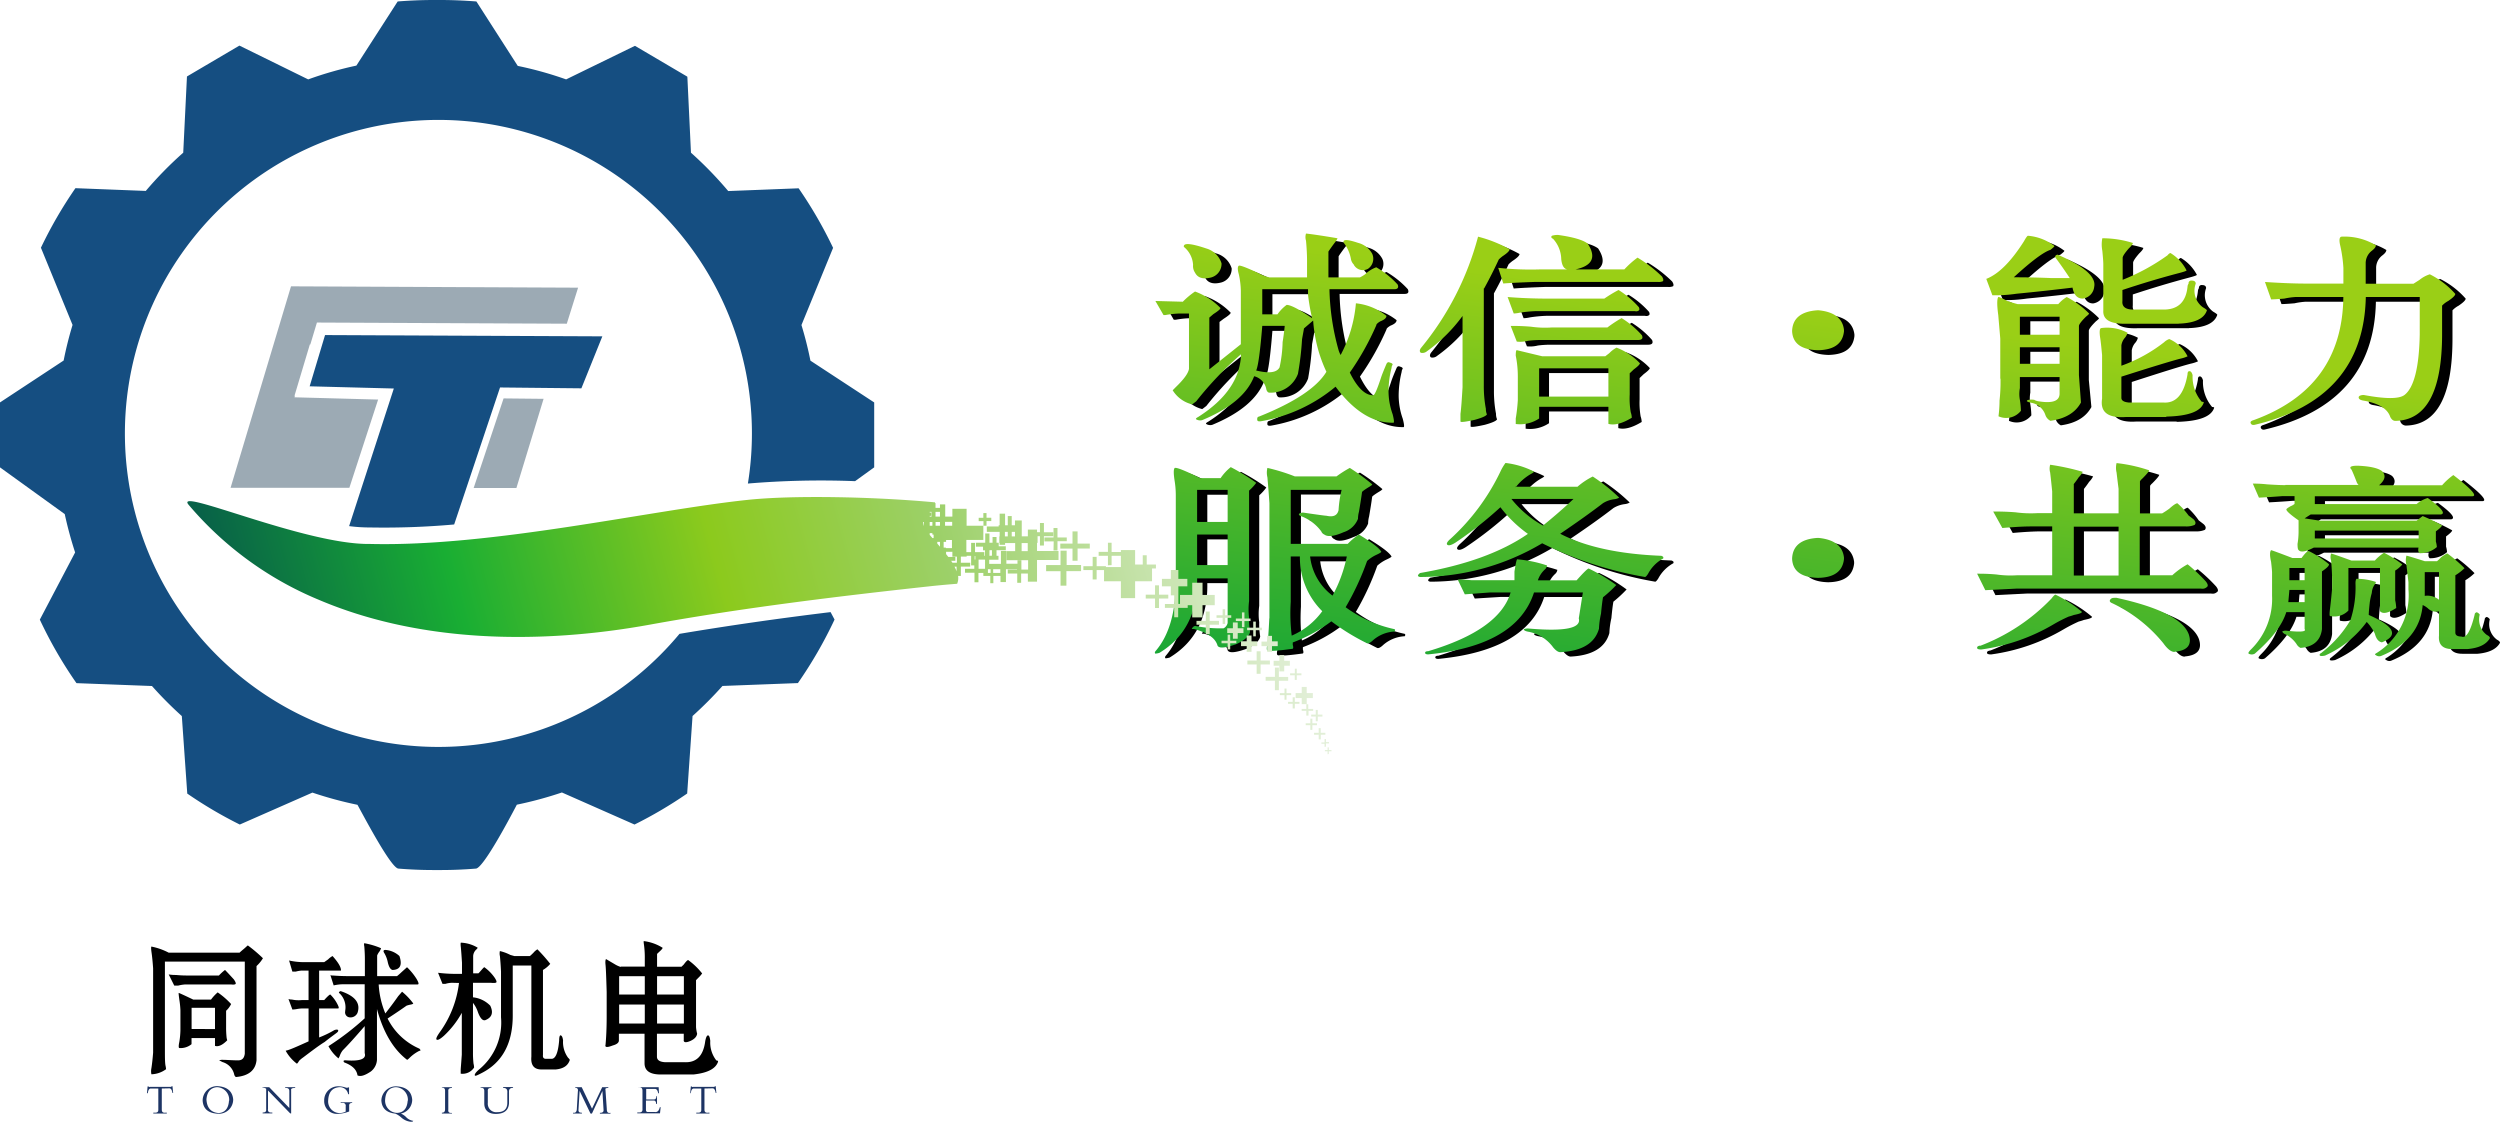 <svg xmlns="http://www.w3.org/2000/svg" xmlns:xlink="http://www.w3.org/1999/xlink" viewBox="0 0 409.32 183.71"><defs><style>.cls-1,.cls-2,.cls-3,.cls-4,.cls-5,.cls-6{fill-rule:evenodd;}.cls-2{fill:url(#GradientFill_1);}.cls-3{fill:#1d3464;}.cls-4{fill:url(#GradientFill_2);}.cls-5{fill:#154e81;}.cls-6{fill:#9caab4;}</style><linearGradient id="GradientFill_1" x1="301.56" y1="51.3" x2="282.17" y2="209.18" gradientUnits="userSpaceOnUse"><stop offset="0" stop-color="#9acf16"/><stop offset="0.52" stop-color="#009f3c"/><stop offset="0.65" stop-color="#2c738e"/><stop offset="1" stop-color="#392c72"/></linearGradient><linearGradient id="GradientFill_2" x1="43.18" y1="124.5" x2="207.79" y2="80.39" gradientUnits="userSpaceOnUse"><stop offset="0" stop-color="#086148"/><stop offset="0.22" stop-color="#19ae33"/><stop offset="0.47" stop-color="#8cca1d"/><stop offset="0.68" stop-color="#9cd068"/><stop offset="1" stop-color="#e4f0db"/></linearGradient></defs><title>资源 1</title><g id="图层_2" data-name="图层 2"><g id="图层_1-2" data-name="图层 1"><path class="cls-1" d="M209.5,46.19h6.17V43.5c0-1-.06-2.14-.17-3.34a1.89,1.89,0,0,1,0-1.15c.88.09,2.61.34,5.16.77a2.91,2.91,0,0,1-.49.77c-.45.6-.79,1.07-1,1.41v4.23h5.17a5.48,5.48,0,0,0,.83-.51A5.61,5.61,0,0,1,227,44.53a14.77,14.77,0,0,1,3.5,2.82c.22.51.05.77-.51.77H219.33a39.52,39.52,0,0,0,1.5,10,4,4,0,0,0,.33.77,21.93,21.93,0,0,0,2.5-8.47,9.56,9.56,0,0,1,5,2c0,.34-.33.64-1,.9-.44.26-.66.47-.66.64a44,44,0,0,1-4.34,7.7q1.83,3.72,3.83,3.72c.22,0,.67-1,1.34-3.07.22-.61.5-1.29.83-2.06.12-.25.28-.34.5-.25s.5.12.5.38a.94.94,0,0,0-.17.51A16.44,16.44,0,0,0,229,64.8a11.52,11.52,0,0,0,.66,3.73c.23.85.28,1.32.17,1.4q-5,.13-9.5-5.9a25.94,25.94,0,0,1-12.16,5.65c-.44.08-.67,0-.67-.26s0-.43.33-.51q8.67-3.47,11-7.32a23.35,23.35,0,0,1-2.17-8.34l-1.5,1.29-.33,1.79a46.22,46.22,0,0,1-.66,5.65,4.76,4.76,0,0,1-4.67,3.08c-.23,0-.39-.18-.5-.51a2.69,2.69,0,0,0-2-2.18q-1.67,4.35-8.5,7.18a1.22,1.22,0,0,1-1-.13c-.11-.08,0-.21.34-.39q6.82-4.35,7-10.26a57,57,0,0,0-7.33,7.7c-.33.25-.55.43-.67.51a5.18,5.18,0,0,1-3.16-2.31l.5-.51c1.33-1.29,2.05-2.26,2.17-2.95V52.1h-1.5a14.92,14.92,0,0,0-2.34.25h-.33l-1.33-2.3,4.49.12a12.79,12.79,0,0,1,2-1.67,11.11,11.11,0,0,1,4.16,2.7c0,.17-.39.51-1.16,1l-.67.51v8.47l5.16-4.11V48.38a14.64,14.64,0,0,0-.33-2.7q-.33-1.16,0-1.41c.22-.09,1.33.34,3.33,1.28a6.55,6.55,0,0,0,1.67.64Zm13.83-2a1.69,1.69,0,0,0,2.33.65,2,2,0,0,0,.67-2.45A3.68,3.68,0,0,0,224,40.55c-1.78-.6-2.56-.6-2.33,0a6,6,0,0,1,1.16,2.57,1.73,1.73,0,0,0,.5,1Zm-26,1.29c.44.85,1.33,1.11,2.66.76a2.31,2.31,0,0,0,1.67-2.3,3.66,3.66,0,0,0-2.5-2.44q-3.84-1.29-3.67-.26a4.08,4.08,0,0,1,1.5,3,1.94,1.94,0,0,0,.34,1.29Zm18.49,2.69h-7.49v4.11h2.49a6.6,6.6,0,0,1,1.5-1.54q1,0,4.17,2.18a34.06,34.06,0,0,1-.67-3.85v-.9Zm-3.83,6h-3.66c-.34,4.19-.67,6.63-1,7.31,2.12.52,3.39.35,3.84-.51a21.62,21.62,0,0,0,.49-4.23c.12-.69.23-1.54.34-2.57Zm41.79-9.24h4.5c-.56-.09-.89-.64-1-1.67A5,5,0,0,0,256,39.91c-.34-.17-.4-.35-.17-.52a3.14,3.14,0,0,1,1-.12q3.66.51,4.83,1.41c1.44,2.22.78,3.63-2,4.23h8A14.8,14.8,0,0,1,269.78,43a21.33,21.33,0,0,1,4,3.09c.22.34.27.59.16.77a1.74,1.74,0,0,1-.83.12H253c-2.44.09-4.16.17-5.16.26L247,44.65a49.54,49.54,0,0,0,6.84.26ZM244.62,48c.89-1.62,1.67-3.17,2.33-4.62,0-.08.23-.3.67-.64.78-.51,1.17-.9,1.17-1.15a21.53,21.53,0,0,0-5.16-2.06,47.89,47.89,0,0,1-9.34,18.23c-.22.33-.22.59,0,.76a1.15,1.15,0,0,0,1-.25,25.53,25.53,0,0,0,5.82-5.78V64.16c-.11,2-.22,3.51-.33,4.37v1.28c0,.17.78.08,2.33-.26,1.23-.34,1.89-.64,2-.9a2.13,2.13,0,0,1-.17-.9,19.89,19.89,0,0,1-.34-3.85V48Zm4.84,4.11-1-2.7c2.23.18,4.45.26,6.67.26h9.17a23,23,0,0,1,2.33-1.41A14.85,14.85,0,0,1,270,51.07c.11.26.11.43,0,.52s-.33.21-.66.12H253.13a21.83,21.83,0,0,0-2.67.26,5.52,5.52,0,0,1-1,.13Zm.67,14.24v-4a17.13,17.13,0,0,0-.34-3.34c0-.6.06-.9.16-.9l4.17,1h10.33l.67-.52a4.74,4.74,0,0,1,1.16-.89,10.14,10.14,0,0,1,3.84,2.56c0,.17-.34.51-1,1l-.67.64v3.46a13.39,13.39,0,0,0,.17,2.83,3,3,0,0,1,.17.9c-1.56.94-2.84,1.28-3.83,1V67.37H253.62v1.92a5.61,5.61,0,0,1-3.83.9v-.9a28.07,28.07,0,0,0,.34-3ZM265,65.7V61.08H253.62V65.7Zm-15-9-1-2.57c.66,0,1.78,0,3.33.13a16.21,16.21,0,0,0,3.33.13h9.17a21.21,21.21,0,0,1,2.33-1.54,14.63,14.63,0,0,1,3.33,2.82c.22.52,0,.77-.67.77H253.62a16.59,16.59,0,0,0-1.83.13,5.14,5.14,0,0,1-1.84.13Zm53.62-1.93v.26c-.22,2-1.6,3-4.16,3.08h-.17c-2.66-.09-4.05-1.11-4.16-3.08v-.13q.17-3.08,4.16-3.33h.17c2.56.25,3.94,1.32,4.16,3.2Zm24.3-5.65-1-2.69q3-1.16,6.17-6.16.49-.9.66-.9A8.3,8.3,0,0,1,338,41.06c0,.09-.22.3-.66.64-1.11.35-3.11,1.84-6,4.49,1,0,3.05.05,6.17.13h3C339.75,45.12,339,44,338.2,43c-.11-.25,0-.42.34-.5q6.49,2.81,6,5.26a2.16,2.16,0,0,1-1.83,1.92c-.88,0-1.45-.6-1.67-1.8-2.88.35-5.94.69-9.16,1a23.21,23.21,0,0,1-4,.25Zm30.5,4.62h-8.51c-2.66.09-3.94-.64-3.83-2.17V44c0-.34-.06-1.06-.16-2.18a5.31,5.31,0,0,1,0-2,16.72,16.72,0,0,1,5,.77c0,.17-.22.47-.67.9-.67.77-1,1.28-1,1.53v3.6a34.23,34.23,0,0,0,7.33-4c.22-.26.39-.38.5-.38A7,7,0,0,1,359.69,45c0,.08-.49.25-1.49.51q-4.33,1.16-9,2.7v1.8c-.11,1,.61,1.49,2.16,1.4h4.34q3.82.13,4.17-3.84a.81.81,0,0,1,.16-.39.44.44,0,0,1,.5-.51c.44,0,.67.17.67.51a3.33,3.33,0,0,0,1.16,3.85c.45.26.67.43.67.52-.45,1.36-2,2.09-4.66,2.17Zm-29.17,9a28.16,28.16,0,0,1-.16,3.59,20.17,20.17,0,0,1-.17,2.57,3.07,3.07,0,0,0,3.67-.9,13.77,13.77,0,0,0-.17-1.8,5.47,5.47,0,0,1,0-1.92v-1.8h6.49v2.7c0,1.2-1.1,1.62-3.32,1.28a2.05,2.05,0,0,1-.83-.26c-.67-.08-1.06,0-1.18.13s.29.3.84.38a3,3,0,0,1,2.16,1.93,1.69,1.69,0,0,0,.84,1q3.66-.51,5-3L342,62.23V54.15c0-.25.38-.77,1.16-1.54.34-.26.5-.43.5-.51A14.55,14.55,0,0,0,340,49.4a5.76,5.76,0,0,0-1.34,1.16H332a15.7,15.7,0,0,1-1.67-.51c-1-.52-1.5-.73-1.5-.65-.22.35-.22,1.33,0,3l.33,3.86v6.54Zm3.17-10.14h6.49v3h-6.49v-3Zm24,16.42H349.7c-2.89.18-4.17-.81-3.83-3V58.9c-.12-1.29-.22-2.27-.34-2.95-.11-.86,0-1.33.17-1.41a7.05,7.05,0,0,1,4.33.76,2.06,2.06,0,0,1-.5.91,2.5,2.5,0,0,0-.5,1.15V60.7a25,25,0,0,0,7-3.85,2.25,2.25,0,0,1,.84-.52,6.12,6.12,0,0,1,3,2.83,5.55,5.55,0,0,1-1.17.38q-2,.51-9.67,3V66c0,.43.39.68,1.17.76h5.66c2.11.18,3.44-1.36,4-4.61,0-.35.1-.52.32-.52s.39.22.51.64a6.29,6.29,0,0,0,1.5,4.37q.33,0,.33.12c-.45,1.46-2.5,2.23-6.17,2.31Zm-24-8.72v-2.7h6.49v2.7Zm41.12-10.52-1-2.83q4,.26,6.67.26h6.16V44.65a21.57,21.57,0,0,0-.49-3.59c-.23-.94-.17-1.45.16-1.54a9.91,9.91,0,0,1,5.67,1.41c0,.26-.22.56-.67.9a2.58,2.58,0,0,0-1,1.93v3.46h7.83l1-.64a5.07,5.07,0,0,1,1.67-.9,13.88,13.88,0,0,1,4.16,3.21c0,.25-.39.64-1.16,1.16a3.87,3.87,0,0,0-1,.76v4.62q0,14.13-7.66,14.25A1,1,0,0,1,393,69c-.45-1.36-1.94-2.26-4.5-2.69-.44-.09-.67-.26-.67-.51s.39-.39.84-.39q5.32,1,6.66,0,2.34-1.8,2.5-9.88V49.4H389q-.33,16.7-18.16,20.92c-.34.08-.56,0-.67-.26s.16-.42.5-.51q14.5-5.26,14.66-20.15h-7.83a11.88,11.88,0,0,0-1.83.26c-1.11.09-1.83.13-2.17.13ZM194.17,95.22V82c0-.43,0-1.2-.17-2.31q-.33-2.06,0-2.31c.34-.09,1.72.47,4.17,1.67h3.33a8.34,8.34,0,0,1,1.67-1.8,32.2,32.2,0,0,1,4.16,2.57,7.48,7.48,0,0,1-1.16,1.28V99.19a10,10,0,0,0,0,2.69,11.68,11.68,0,0,0,.16,2.32c-.1.68-.83,1.36-2.16,2-1.89.68-2.94.77-3.17.26q-.5-1.8-3.83-2.7c-.34,0-.44,0-.34-.12s.17-.31.51-.39a20.78,20.78,0,0,0,4.66.39,1.32,1.32,0,0,0,.67-.91V95.47h-5q.17,8.34-6.17,12.19a3.08,3.08,0,0,1-.66.13q-.17-.14,0-.39,3.49-4,3.33-12.18ZM209.5,102V83.15c-.11-1.62-.23-3-.33-4.23a3,3,0,0,1,0-1.54,31.61,31.61,0,0,1,4.5,1.41h6.82a18.62,18.62,0,0,1,2.17-1.41,33.12,33.12,0,0,1,3.67,2.69c0,.09-.22.26-.67.52-.67.42-1,.68-1,.76-.11.86-.28,1.93-.5,3.21a4.73,4.73,0,0,0-.16,1.16,3.71,3.71,0,0,1-2.33,2.18c-1.56.69-2.62.81-3.17.38a.87.87,0,0,1-.5-.51,7.31,7.31,0,0,0-3.5-2.56c-.33-.26-.17-.43.5-.52,2.33.34,3.61.52,3.83.52,1.11.25,1.78,0,2-.91a18.3,18.3,0,0,1,.5-3.33H213v8.85h9.33a11.25,11.25,0,0,1,1.83-1.54c2.11,1.29,3.34,2.23,3.67,2.83,0,.08-.28.26-.83.51a6,6,0,0,0-1.5,1,44,44,0,0,1-3.51,7.57,20.92,20.92,0,0,0,8,3.59q.18.14,0,.39a5.79,5.79,0,0,0-3.5,1.41q-.66.63-1,.51a35.77,35.77,0,0,1-5.84-3.59,25.09,25.09,0,0,1-6.33,3.46v.39c.11.34.11.55,0,.64-2.44.34-3.83.43-4.16.26q-.18-.14,0-.9c.1-.6.22-2,.33-4.36Zm-6.83-21h-5v5.26h5V81Zm0,12.32v-5h-5v5Zm11.83-1.41H213v7.44a30.16,30.16,0,0,0,.16,5.52,12,12,0,0,0,5-4,12.36,12.36,0,0,1-3.66-9Zm7.66,0h-6a9.26,9.26,0,0,0,3.67,6.41,22.67,22.67,0,0,0,2.33-6.41Zm27.63-11.42H260a11.68,11.68,0,0,1,2.5-1.67,28.69,28.69,0,0,1,4.33,3.46,2.05,2.05,0,0,1-.83.26,4.68,4.68,0,0,0-1.83.64q-2.83,2.19-7,5,6.17,3.2,16.49,3.59c.23.08.34.17.34.26s.06.17-.16.26a6.15,6.15,0,0,0-2.34,2.43c-.22.34-.39.52-.5.52a60.5,60.5,0,0,1-16.83-5.52,39.2,39.2,0,0,1-20,5.52c-.45-.09-.45-.31,0-.65q11.16-1.92,17.66-6.41a20.94,20.94,0,0,1-4.5-4.36A61.17,61.17,0,0,1,240,89.57c-.67.43-1.11.55-1.34.38s-.05-.51.51-1a35.77,35.77,0,0,0,8.16-11,7.41,7.41,0,0,1,.83-1.41,13.71,13.71,0,0,1,4.67,1.41c0,.09-.17.22-.5.39a8.57,8.57,0,0,0-2.5,2.18Zm9.5,2.05H249.12a17.35,17.35,0,0,0,5.17,4.36q2.84-2.31,5-4.36ZM244.46,95.73h-1.83c-1.11-.09-1.9-.13-2.34-.13L241.46,98l4.16-.26H249q-1.83,6.15-13.5,9.62c-.34,0-.5.09-.5.26s.16.26.5.26q14.5-1.41,17.33-10.14h8c-.23,1.45-.45,2.87-.67,4.24.44,1.62-2.27,2.18-8.17,1.67a1.61,1.61,0,0,0-.83.12c0,.17.23.3.67.39a6.47,6.47,0,0,1,4.17,2.56c.44.52.83.78,1.16.78q5.34-.27,6.34-3.85a13.31,13.31,0,0,1,.33-2.45c.11-1.19.22-2.09.33-2.69a20.76,20.76,0,0,0,2.16-2,27.21,27.21,0,0,0-4.5-2.7c-.1-.08-.77.56-2,1.93h-6.34a4.17,4.17,0,0,1,1.17-1.8,1.05,1.05,0,0,0,.33-.64,20.76,20.76,0,0,0-4.82-1c-.12-.18-.28.5-.51,2v1.41ZM303.57,92v.26c-.22,2-1.6,3-4.16,3.07h-.17q-4-.14-4.16-3.07v-.14q.17-3.07,4.16-3.33h.17c2.56.26,3.94,1.32,4.16,3.21ZM341.2,80.07v4.75h7.33v-4c-.11-.86-.22-1.75-.33-2.7a3.2,3.2,0,0,1,0-1.53,25.08,25.08,0,0,1,5.33,1.15c0,.17-.39.64-1.16,1.41a1.49,1.49,0,0,0-.34.39v5.26h3.67a14,14,0,0,0,1.17-.77c.66-.6,1.1-.9,1.33-.9A12.35,12.35,0,0,1,360,85.21c.33.25.61.46.83.64.34.34.39.64.17.9a3.44,3.44,0,0,1-1.5.25H352v8h5.33a12.87,12.87,0,0,1,2.51-1.8,26.72,26.72,0,0,1,3,2.82c.33.43.39.73.17.9s-.45.35-1,.26H331.87l-5.16.26-1.34-2.7c.67,0,1.72,0,3.16.13a16.3,16.3,0,0,0,3.34.13h5.83V87h-3.33c-1.33,0-2.94.09-4.83.26l-1.5-2.7c.77,0,2,0,3.67.13a18.6,18.6,0,0,0,3.66.13h2.33V81.23q-.17-1.67-.33-3.09a2.31,2.31,0,0,1,0-1.28A39.26,39.26,0,0,1,342.7,78a3.47,3.47,0,0,1-.66.9c-.22.34-.51.73-.84,1.15Zm0,6.93v8h7.33V87Zm-15.33,19.51a31.77,31.77,0,0,0,11.67-7.7c.33-.43.55-.64.66-.64a20.22,20.22,0,0,1,4.33,2.82c0,.17-.44.34-1.33.51a7.2,7.2,0,0,1-.84.26,25.3,25.3,0,0,0-2.49,1.28A31.83,31.83,0,0,1,326,107.15c-.45,0-.67-.09-.67-.26s.06-.3.5-.38Zm31.83,1c-.56,0-1.17-.48-1.84-1.42a24,24,0,0,0-8.33-6.54c-.44-.17-.55-.39-.33-.65s.44-.25,1-.25q10.49,2.31,11.83,6c.55,1.71-.22,2.65-2.33,2.83ZM375.83,80.2h12a1.23,1.23,0,0,1-.33-.51c-.33-.86-.61-1.55-.84-2-.44-.43-.1-.64,1-.64,2,.08,3.33.38,4,.89.67.69.51,1.45-.5,2.31h10.33a10.82,10.82,0,0,1,1.84-1.67c2.88,2.23,3.94,3.38,3.16,3.47H380.66v1.28h16.66a5.15,5.15,0,0,1,1.83-1q3.35,2.44,2.17,2.7H380l-1,.64,2.5.38h15.83l1-.76a33.57,33.57,0,0,1,3.16,1.54q0,.25-1,1v1.67a4.22,4.22,0,0,1,.16.9,4.14,4.14,0,0,1-2.83,1c-.22-.18-.27-.47-.17-.91H380.49c-1.33.69-2.17.82-2.5.39-.11-.08-.17-.42-.17-1A11,11,0,0,0,378,87.9V86c-1.33-.94-2-1.53-2-1.79,0-.09.23-.26.67-.52a2.54,2.54,0,0,0,.67-.38V82h-2c-1,.08-2.28.17-3.83.25l-1-2.3c.45,0,1.23,0,2.34.12,1.33.09,2.33.13,3,.13Zm4.83,7.44v1.29h17V87.64Zm-7,10.65a11.61,11.61,0,0,1-3.5,8.86c-.33.34-.44.55-.33.64a1,1,0,0,0,1,0c2.77-2.4,4.5-4.66,5.16-6.8h3v2.82c.33.43-.67.52-3,.26a1.12,1.12,0,0,0-.66.13c0,.08.11.21.33.38a4.83,4.83,0,0,1,2,1.67,1.51,1.51,0,0,0,.66.64c2.11-.17,3.28-1.19,3.51-3.08V94.32c.77-.52,1.16-.9,1.16-1.16A16.69,16.69,0,0,0,379.66,91c-.22,0-.61.39-1.17,1.15H377c-2.22-.85-3.39-1.28-3.5-1.28q-.33.39,0,1.92a17.13,17.13,0,0,1,.17,1.8v3.72Zm9.83-1.15q-.17,1.8-.33,3.21c-.11.85-.11,1.28,0,1.28a3.18,3.18,0,0,0,3-.9V93.8h5.16v7.06c.45.52,1.33.34,2.67-.51a8.15,8.15,0,0,0-.17-1.28V94.19a5.22,5.22,0,0,0,1.17-1,16.87,16.87,0,0,0-3-1.92,7.18,7.18,0,0,0-1.5,1.28h-3.84c-2.11-.77-3.22-1.15-3.32-1.15a1.74,1.74,0,0,0,0,1.15c.1,1.2.16,2.27.16,3.21v1.41Zm15.16-4.49c-1.89-.6-2.88-.9-3-.9a3.24,3.24,0,0,0,0,1.54c.12.94.22,1.88.34,2.82v1.16a11.12,11.12,0,0,1-5.17,10.39c-.33.17-.38.3-.16.38a.9.9,0,0,0,.83.14c4.22-1.72,6.5-4.49,6.83-8.35a3.68,3.68,0,0,1,.83.52,1.9,1.9,0,0,0,1.84.51v4c-.12,1.45.61,2.18,2.16,2.18h2.5c1.89-.17,3.11-.77,3.67-1.8,0-.17-.17-.34-.5-.51a3.15,3.15,0,0,1-1.17-3.33.94.94,0,0,0-.5-.39q-.33.12-.33.39c-.66,2.73-1.39,3.93-2.17,3.59-.66,0-1-.22-1-.64V95a8.29,8.29,0,0,0,1.5-1.16,23.77,23.77,0,0,0-2.83-2.43,6.21,6.21,0,0,0-1,.64,7.47,7.47,0,0,1-.67.64Zm-22.16,3.08V93.8H379v1.93Zm24.5,3.2a3,3,0,0,0-2.34-.64V94.44H401v4.49Zm-19.16,8.61a18.72,18.72,0,0,0,4.66-5.27,17.31,17.31,0,0,0,.83-6c0-.43.06-.68.17-.77a9.7,9.7,0,0,1,3.17.51.85.85,0,0,1-.17.39,2.66,2.66,0,0,0-.5,1.41,11,11,0,0,0-.34,1.54c-.1,1-.16,1.71-.16,2.06q6.33,2.81,2.16,4.49c-.55-.09-.94-.56-1.16-1.42a7.56,7.56,0,0,0-1.33-1.92,17.1,17.1,0,0,1-6.84,5.51c-.44.09-.72.09-.83,0s0-.34.34-.5Zm-5.51-8.22.17-2H379v2Z"/><path class="cls-2" d="M207.84,45.42H214V42.73c0-1-.06-2.14-.17-3.33a1.92,1.92,0,0,1,0-1.16c.89.09,2.61.34,5.16.77a2.91,2.91,0,0,1-.49.77c-.45.6-.78,1.07-1,1.41v4.23h5.16a6.19,6.19,0,0,0,.84-.51,5.51,5.51,0,0,1,1.83-1.15,14.77,14.77,0,0,1,3.5,2.82c.22.51,0,.77-.51.77H217.67a39.52,39.52,0,0,0,1.5,10,4,4,0,0,0,.33.77A21.92,21.92,0,0,0,222,49.66a9.54,9.54,0,0,1,5,2.05c0,.34-.33.64-1,.9-.44.26-.66.47-.66.64A44,44,0,0,1,221,61q1.84,3.72,3.83,3.72c.23,0,.67-1,1.34-3.07.22-.61.5-1.29.83-2.06.12-.25.28-.34.5-.25s.51.12.51.38a.87.87,0,0,0-.17.51,16,16,0,0,0-.5,3.85,11.28,11.28,0,0,0,.67,3.73c.22.85.27,1.32.16,1.4q-5,.14-9.5-5.9a25.94,25.94,0,0,1-12.16,5.65c-.44.08-.67,0-.67-.26s0-.43.33-.51q8.67-3.47,11-7.32A23.35,23.35,0,0,1,215,52.48l-1.5,1.29c-.1.59-.22,1.2-.32,1.79a47.68,47.68,0,0,1-.67,5.65,4.75,4.75,0,0,1-4.67,3.08c-.22,0-.39-.18-.5-.51a2.69,2.69,0,0,0-2-2.18q-1.67,4.35-8.49,7.18a1.23,1.23,0,0,1-1-.13c-.11-.08,0-.21.34-.39,4.55-2.9,6.89-6.32,7-10.26a57,57,0,0,0-7.33,7.7c-.33.25-.55.43-.67.51A5.2,5.2,0,0,1,192,63.9l.5-.51c1.33-1.28,2.05-2.26,2.17-3V51.33h-1.5a14.92,14.92,0,0,0-2.34.25h-.33l-1.33-2.3,4.49.12a12.79,12.79,0,0,1,2-1.67,11.25,11.25,0,0,1,4.17,2.7c0,.17-.4.51-1.17,1L198,52v8.47l5.16-4.11V47.61a13.82,13.82,0,0,0-.33-2.7q-.33-1.15,0-1.41c.23-.09,1.34.34,3.33,1.28a6.55,6.55,0,0,0,1.67.64Zm13.83-2.05A1.7,1.7,0,0,0,224,44a2,2,0,0,0,.67-2.45,3.68,3.68,0,0,0-2.33-1.79c-1.78-.6-2.56-.6-2.33,0a6,6,0,0,1,1.16,2.57,1.73,1.73,0,0,0,.5,1Zm-26,1.29c.44.85,1.33,1.11,2.66.76a2.31,2.31,0,0,0,1.67-2.3,3.66,3.66,0,0,0-2.5-2.44q-3.84-1.29-3.67-.26a4.1,4.1,0,0,1,1.51,2.95,1.94,1.94,0,0,0,.33,1.29Zm18.49,2.69h-7.49v4.11h2.49a6.6,6.6,0,0,1,1.5-1.54q1,0,4.17,2.18a34.06,34.06,0,0,1-.67-3.85v-.9Zm-3.83,6h-3.66q-.51,6.28-1,7.31c2.11.52,3.38.35,3.83-.51A21.62,21.62,0,0,0,210,56c.12-.69.23-1.54.34-2.57Zm41.79-9.24h4.5c-.56-.09-.89-.64-1-1.67a5.09,5.09,0,0,0-1.33-3.33c-.34-.17-.39-.35-.17-.52a3.14,3.14,0,0,1,1-.12q3.66.51,4.83,1.41c1.45,2.22.78,3.64-2,4.23h8a14.8,14.8,0,0,1,2.16-1.93,21.33,21.33,0,0,1,4,3.09c.22.34.27.59.16.77a1.71,1.71,0,0,1-.83.12H251.3c-2.45.09-4.17.17-5.17.26l-.83-2.57a49.4,49.4,0,0,0,6.83.26ZM243,47.22c.89-1.62,1.67-3.17,2.34-4.62,0-.08.22-.3.66-.64.78-.51,1.17-.9,1.17-1.15A21.53,21.53,0,0,0,242,38.75,47.89,47.89,0,0,1,232.63,57c-.22.33-.22.59,0,.76a1.15,1.15,0,0,0,1-.25,25.79,25.79,0,0,0,5.83-5.78V63.39c-.12,2-.22,3.51-.34,4.37V69c0,.17.78.08,2.33-.26,1.23-.34,1.89-.64,2-.9a2.13,2.13,0,0,1-.17-.9,19.89,19.89,0,0,1-.34-3.85V47.22Zm4.84,4.11-1-2.7c2.22.18,4.44.26,6.66.26h9.17A23,23,0,0,1,265,47.48a14.85,14.85,0,0,1,3.33,2.82c.11.26.11.43,0,.52s-.33.21-.66.12H251.47a21.83,21.83,0,0,0-2.67.26,5.52,5.52,0,0,1-1,.13Zm.67,14.24v-4a17.13,17.13,0,0,0-.34-3.34c0-.6.06-.9.17-.9l4.16,1h10.33l.67-.52a4.73,4.73,0,0,1,1.17-.89,10.17,10.17,0,0,1,3.83,2.56c0,.17-.34.51-1,1l-.67.64v3.46A13.39,13.39,0,0,0,267,67.5a3,3,0,0,1,.17.9c-1.56.94-2.84,1.28-3.83,1V66.6H252v1.92a5.6,5.6,0,0,1-3.83.9v-.9a28.07,28.07,0,0,0,.34-3Zm14.83-.64V60.31H252v4.62Zm-15-9-1-2.57c.66,0,1.78,0,3.33.13a16.21,16.21,0,0,0,3.33.13h9.17a21.21,21.21,0,0,1,2.33-1.54,14.63,14.63,0,0,1,3.33,2.82c.22.52,0,.77-.67.77H252a16.59,16.59,0,0,0-1.83.13,5.1,5.1,0,0,1-1.83.13ZM301.91,54v.26c-.22,2-1.6,3-4.16,3.08h-.16c-2.67-.09-4.06-1.11-4.17-3.08v-.13q.16-3.07,4.17-3.33h.16c2.56.25,3.94,1.32,4.16,3.2Zm24.3-5.65-1-2.69q3-1.16,6.17-6.16.5-.9.66-.9a8.3,8.3,0,0,1,4.33,1.67c0,.09-.22.3-.66.64-1.11.35-3.11,1.84-6,4.49,1,0,3.05,0,6.17.13h3c-.79-1.19-1.56-2.31-2.34-3.34-.11-.25,0-.42.34-.5q6.5,2.81,6,5.26A2.16,2.16,0,0,1,341,48.89c-.88,0-1.45-.6-1.67-1.8-2.88.35-5.94.69-9.16,1a23.21,23.21,0,0,1-4,.25ZM356.71,53H348.2c-2.66.09-3.93-.64-3.83-2.17V43.24c0-.34-.05-1.06-.16-2.18a5.31,5.31,0,0,1,0-2.05,16.72,16.72,0,0,1,5,.77c0,.17-.22.47-.67.9-.67.77-1,1.28-1,1.53v3.6a34.23,34.23,0,0,0,7.33-4c.22-.26.39-.38.5-.38A7.11,7.11,0,0,1,358,44.27q0,.13-1.5.51-4.34,1.15-9,2.7v1.8c-.11,1,.61,1.49,2.16,1.4H354q3.82.14,4.17-3.84a.81.81,0,0,1,.16-.39.44.44,0,0,1,.5-.51c.45,0,.67.17.67.51a3.35,3.35,0,0,0,1.16,3.85c.45.26.67.43.67.52-.45,1.36-2,2.09-4.66,2.17Zm-29.17,9a28.16,28.16,0,0,1-.16,3.59,20.17,20.17,0,0,1-.17,2.57,3.07,3.07,0,0,0,3.67-.9,13.77,13.77,0,0,0-.17-1.8,5.48,5.48,0,0,1,0-1.92v-1.8h6.5v2.7c0,1.2-1.11,1.62-3.33,1.28a2.05,2.05,0,0,1-.83-.26c-.67-.08-1.06,0-1.18.13s.29.3.84.38a3,3,0,0,1,2.16,1.93,1.69,1.69,0,0,0,.84,1q3.66-.51,5-3l-.33-4.49V53.38c0-.25.38-.77,1.16-1.54.34-.26.5-.43.5-.51a14.55,14.55,0,0,0-3.66-2.7A5.76,5.76,0,0,0,337,49.79h-6.66a15.7,15.7,0,0,1-1.67-.51c-1-.52-1.5-.73-1.5-.65-.22.35-.22,1.33,0,2.95l.33,3.86V62Zm3.17-10.14h6.5v2.95h-6.5V51.84Zm24,16.42H348c-2.89.18-4.17-.81-3.83-3V58.13c-.12-1.29-.22-2.27-.34-3-.11-.86-.05-1.33.17-1.41a7.05,7.05,0,0,1,4.33.76,2.06,2.06,0,0,1-.5.91,2.5,2.5,0,0,0-.5,1.15v3.34a25,25,0,0,0,7-3.85,2.33,2.33,0,0,1,.84-.52,6.12,6.12,0,0,1,3,2.83,5.55,5.55,0,0,1-1.17.38q-2,.51-9.67,2.95v3.47c0,.43.39.68,1.17.76h5.66c2.12.18,3.44-1.36,4-4.61,0-.35.1-.52.32-.52s.39.22.51.64a6.29,6.29,0,0,0,1.5,4.37q.33,0,.33.12c-.45,1.46-2.5,2.23-6.17,2.31Zm-24-8.72v-2.7h6.5v2.7ZM371.84,49l-1-2.83q4,.26,6.67.26h6.17V43.88a22.5,22.5,0,0,0-.5-3.59c-.23-.94-.17-1.45.16-1.54A9.91,9.91,0,0,1,389,40.16c0,.26-.22.56-.67.9a2.58,2.58,0,0,0-1,1.93v3.46h7.83l1-.64a5.07,5.07,0,0,1,1.67-.9A13.88,13.88,0,0,1,402,48.12c0,.25-.39.64-1.16,1.16a3.87,3.87,0,0,0-1,.76v4.62q0,14.13-7.66,14.25c-.33,0-.61-.22-.83-.65-.45-1.36-1.94-2.26-4.5-2.69-.44-.09-.67-.26-.67-.51s.39-.39.84-.39q5.33,1,6.66,0,2.34-1.8,2.5-9.88V48.63h-8.83Q387,65.32,369.17,69.55c-.33.08-.56,0-.67-.26s.16-.42.5-.51q14.5-5.27,14.67-20.15h-7.84a12,12,0,0,0-1.83.26c-1.11.09-1.83.13-2.16.13ZM192.51,94.45V81.23c0-.43,0-1.2-.16-2.31q-.34-2.06,0-2.31.5-.14,4.16,1.67h3.34a8.15,8.15,0,0,1,1.66-1.8,33.2,33.2,0,0,1,4.17,2.57,8.09,8.09,0,0,1-1.17,1.28V98.42a10.86,10.86,0,0,0,0,2.69,11.68,11.68,0,0,0,.16,2.32c-.1.68-.83,1.36-2.16,2-1.89.68-2.94.77-3.17.26q-.5-1.8-3.83-2.7c-.34,0-.44,0-.34-.12s.18-.31.51-.39a20.78,20.78,0,0,0,4.66.39A1.32,1.32,0,0,0,201,102V94.7h-5q.17,8.34-6.17,12.19a3.08,3.08,0,0,1-.66.13q-.17-.13,0-.39,3.49-4,3.33-12.18Zm15.33,6.8V82.39c-.11-1.63-.22-3-.33-4.24a3.24,3.24,0,0,1,0-1.54A31.61,31.61,0,0,1,212,78h6.82A18.62,18.62,0,0,1,221,76.61a33.12,33.12,0,0,1,3.67,2.69c0,.09-.22.26-.67.52-.67.42-1,.68-1,.76-.11.86-.28,1.93-.5,3.21a4.73,4.73,0,0,0-.16,1.16A3.71,3.71,0,0,1,220,87.13c-1.56.69-2.62.81-3.17.39a.92.92,0,0,1-.5-.52,7.31,7.31,0,0,0-3.5-2.56c-.33-.26-.17-.43.5-.52,2.33.34,3.61.52,3.83.52,1.11.25,1.78,0,2-.91a18.3,18.3,0,0,1,.5-3.33h-8.33v8.85h9.33a10.38,10.38,0,0,1,1.83-1.53c2.11,1.28,3.34,2.22,3.67,2.82,0,.08-.28.26-.83.51a6,6,0,0,0-1.5,1,44,44,0,0,1-3.51,7.57,20.92,20.92,0,0,0,8,3.59q.18.13,0,.39a5.79,5.79,0,0,0-3.5,1.41q-.66.63-1,.51a35.77,35.77,0,0,1-5.84-3.59,25,25,0,0,1-6.32,3.46v.39c.1.34.1.55,0,.64-2.45.34-3.84.43-4.17.26q-.16-.14,0-.9c.11-.6.22-2,.33-4.36ZM201,80.2h-5v5.26h5V80.2Zm0,12.32v-5h-5v5Zm11.83-1.41h-1.5v7.44a30.16,30.16,0,0,0,.16,5.52,12,12,0,0,0,5-4,12.36,12.36,0,0,1-3.66-9Zm7.67,0h-6a9.26,9.26,0,0,0,3.67,6.41,23,23,0,0,0,2.34-6.41Zm27.62-11.42h10.16a11.68,11.68,0,0,1,2.5-1.67,28.69,28.69,0,0,1,4.33,3.46,2.05,2.05,0,0,1-.83.26,4.5,4.5,0,0,0-1.83.65q-2.83,2.17-7,5Q261.63,90.59,272,91c.22.08.33.17.33.26s.06.17-.16.26a6.15,6.15,0,0,0-2.34,2.43c-.22.34-.39.52-.5.52a60.5,60.5,0,0,1-16.83-5.52,39.17,39.17,0,0,1-20,5.52c-.45-.09-.45-.3,0-.65q11.16-1.92,17.66-6.41a20.94,20.94,0,0,1-4.5-4.36,61.17,61.17,0,0,1-7.33,5.77c-.67.43-1.11.55-1.34.39s-.05-.52.51-1a35.77,35.77,0,0,0,8.16-11,8.07,8.07,0,0,1,.83-1.41,13.71,13.71,0,0,1,4.67,1.41c0,.09-.17.22-.5.39a8.57,8.57,0,0,0-2.5,2.18Zm9.5,2H247.46a17.35,17.35,0,0,0,5.17,4.36q2.84-2.31,5-4.36ZM242.8,95H241c-1.11-.09-1.9-.13-2.34-.13l1.17,2.44L244,97h3.33q-1.83,6.15-13.5,9.62c-.33,0-.5.09-.5.26s.17.26.5.26q14.5-1.41,17.33-10.14h8c-.23,1.45-.45,2.87-.67,4.24.44,1.62-2.27,2.18-8.17,1.67a1.64,1.64,0,0,0-.83.12c0,.17.23.3.67.39A6.47,6.47,0,0,1,254.3,106c.44.52.83.78,1.16.78q5.34-.27,6.34-3.85a13.31,13.31,0,0,1,.33-2.45c.11-1.19.22-2.09.33-2.69a21.08,21.08,0,0,0,2.17-2,28.09,28.09,0,0,0-4.5-2.7c-.11-.08-.78.56-2,1.93h-6.34a4.17,4.17,0,0,1,1.17-1.8,1.05,1.05,0,0,0,.33-.64,20.76,20.76,0,0,0-4.82-1c-.12-.18-.28.5-.51,2V95Zm59.11-3.72v.26c-.22,2-1.6,3-4.16,3.07h-.16q-4-.13-4.17-3.07v-.14q.16-3.08,4.17-3.33h.16c2.56.26,3.94,1.32,4.16,3.21ZM339.54,79.3v4.75h7.33v-4c-.11-.86-.22-1.75-.33-2.69a3.24,3.24,0,0,1,0-1.54A25.08,25.08,0,0,1,351.87,77c0,.17-.39.64-1.16,1.41a1.69,1.69,0,0,0-.34.39v5.26H354a14,14,0,0,0,1.17-.77c.66-.6,1.11-.89,1.33-.89a12,12,0,0,1,1.83,2c.33.25.61.46.83.64.34.34.39.64.17.9a3.44,3.44,0,0,1-1.5.25h-7.5v8h5.33a12.87,12.87,0,0,1,2.51-1.8,26.72,26.72,0,0,1,3,2.82c.33.43.39.73.17.9s-.45.35-1,.26H330.21l-5.16.26-1.34-2.7c.67,0,1.72,0,3.17.13a16.19,16.19,0,0,0,3.33.13H336v-8h-3.33c-1.33,0-2.94.09-4.83.26l-1.5-2.7c.77,0,2,0,3.67.13a18.6,18.6,0,0,0,3.66.13H336V80.46c-.11-1.11-.22-2.14-.33-3.08a2.34,2.34,0,0,1,0-1.29A39.26,39.26,0,0,1,341,77.25a3.47,3.47,0,0,1-.66.9c-.22.34-.51.73-.84,1.15Zm0,6.93v8h7.33v-8Zm-15.33,19.51A31.77,31.77,0,0,0,335.88,98c.33-.43.55-.64.66-.64a20.22,20.22,0,0,1,4.33,2.82c0,.17-.44.34-1.33.51a7.61,7.61,0,0,1-.83.26,24,24,0,0,0-2.5,1.28,31.77,31.77,0,0,1-11.83,4.11c-.45,0-.67-.09-.67-.26s.06-.3.5-.38Zm31.83,1c-.56,0-1.17-.48-1.84-1.42a24,24,0,0,0-8.33-6.54c-.44-.17-.55-.39-.33-.65s.45-.25,1-.25q10.5,2.31,11.83,6c.55,1.71-.22,2.65-2.33,2.83Zm18.13-27.34h12a1.23,1.23,0,0,1-.33-.51c-.33-.86-.61-1.54-.83-2-.45-.43-.11-.64,1-.64,2,.08,3.33.38,4,.89.67.69.51,1.45-.49,2.31h10.32a10.82,10.82,0,0,1,1.84-1.67c2.89,2.23,3.94,3.38,3.16,3.47H379v1.28h16.66a5.15,5.15,0,0,1,1.83-1q3.35,2.44,2.17,2.7H378.33l-1,.64,2.5.38h15.83l1-.76A34.88,34.88,0,0,1,399.82,86q0,.26-1,1v1.67a4.22,4.22,0,0,1,.16.9,4.14,4.14,0,0,1-2.83,1c-.22-.18-.27-.47-.17-.91H378.83c-1.33.69-2.17.82-2.49.39-.12-.08-.17-.42-.17-1a12.09,12.09,0,0,0,.17-1.92V85.2c-1.34-.94-2-1.53-2-1.79,0-.09.23-.26.67-.52a2.54,2.54,0,0,0,.67-.38V81.23h-2c-1,.08-2.28.17-3.83.25l-1-2.3c.44,0,1.22,0,2.33.12,1.33.09,2.33.13,3,.13ZM379,86.87v1.29h17V86.87Zm-7,10.65a11.59,11.59,0,0,1-3.5,8.86c-.33.34-.44.55-.33.64a1,1,0,0,0,1,0c2.77-2.4,4.5-4.66,5.16-6.8h3V103c.33.43-.67.52-3,.26a1.12,1.12,0,0,0-.66.13c0,.08.11.21.33.38a4.83,4.83,0,0,1,2,1.67,1.51,1.51,0,0,0,.66.64c2.11-.17,3.28-1.19,3.51-3.08V93.55c.77-.52,1.16-.9,1.16-1.16A16.69,16.69,0,0,0,378,90.21c-.22,0-.61.39-1.17,1.15h-1.5c-2.22-.85-3.39-1.28-3.49-1.28q-.34.39,0,1.92c.1.86.16,1.46.16,1.8v3.72Zm9.83-1.15q-.16,1.8-.33,3.21c-.11.85-.11,1.28,0,1.28a3.18,3.18,0,0,0,3-.9V93h5.17v7.06c.44.52,1.32.34,2.66-.51a8.15,8.15,0,0,0-.17-1.28V93.42a5.22,5.22,0,0,0,1.17-1,16.87,16.87,0,0,0-3-1.92,7.18,7.18,0,0,0-1.5,1.28H385c-2.12-.77-3.23-1.15-3.33-1.15a1.74,1.74,0,0,0,0,1.15c.1,1.2.16,2.27.16,3.21v1.41ZM397,91.88c-1.9-.6-2.89-.9-3-.9a3,3,0,0,0,0,1.54l.33,2.82V96.5a11.11,11.11,0,0,1-5.17,10.39c-.33.17-.38.3-.16.38a.91.91,0,0,0,.83.14c4.22-1.72,6.5-4.49,6.83-8.35a3.68,3.68,0,0,1,.83.52,1.9,1.9,0,0,0,1.84.51v4c-.12,1.45.61,2.18,2.17,2.18H404c1.89-.17,3.11-.77,3.67-1.8,0-.17-.17-.34-.5-.51a3.15,3.15,0,0,1-1.17-3.33.94.94,0,0,0-.5-.39q-.33.12-.33.39c-.66,2.73-1.39,3.93-2.16,3.59-.67,0-1-.22-1-.64V94.19a8.29,8.29,0,0,0,1.5-1.16,23.77,23.77,0,0,0-2.83-2.43,6.68,6.68,0,0,0-1,.64,7.47,7.47,0,0,1-.67.64ZM374.84,95V93h2.49V95Zm24.49,3.2a3,3,0,0,0-2.33-.64V93.67h2.33v4.49Zm-19.16,8.61a18.72,18.72,0,0,0,4.66-5.27,17.31,17.31,0,0,0,.83-6c0-.43.06-.68.17-.77a9.7,9.7,0,0,1,3.17.51.85.85,0,0,1-.17.39,2.66,2.66,0,0,0-.5,1.41,11.33,11.33,0,0,0-.33,1.54c-.11,1-.17,1.71-.17,2.06q6.33,2.81,2.16,4.49c-.55-.09-.94-.56-1.16-1.42a7.56,7.56,0,0,0-1.33-1.92,17.06,17.06,0,0,1-6.83,5.51q-.68.14-.84,0c-.11-.17,0-.34.34-.5Zm-5.51-8.22.18-2h2.49v2Z"/><path class="cls-1" d="M27.17,175.07a4.22,4.22,0,0,1-2.38.82,2.39,2.39,0,0,1,0-1c.12-.79.21-1.64.28-2.55V158.54c-.07-1-.16-1.95-.28-2.74-.06-.49-.06-.76,0-.82a10.4,10.4,0,0,1,2.83,1h11.6c.12-.12.36-.33.73-.64s.57-.54.64-.54a24.08,24.08,0,0,1,2.46,2.09A5.77,5.77,0,0,1,42,158.17V173.6q-.27,2.47-3.38,2.74a.69.69,0,0,1-.28-.45,2.75,2.75,0,0,0-1.91-2l-.55-.28a1.58,1.58,0,0,1,.73-.08c.61,0,1.4.08,2.37.08.67,0,1-.36,1.1-1.09V157.44H27v14.34c0,1.22,0,2.1.09,2.65a4.06,4.06,0,0,1,.1.64Zm.45-15.53.91,1.83h.64a6.68,6.68,0,0,1,1.19-.19h7.49c.42.07.67,0,.73-.09s0-.3-.28-.72c-.91-1-1.39-1.5-1.46-1.56a8.13,8.13,0,0,0-1,.91H30.91c-.49,0-1.19,0-2.1-.09a6.4,6.4,0,0,1-1.19-.09Zm1.74,12.05a2.78,2.78,0,0,0,2-.63v-1H35.2v1.28c.55.18,1.22-.12,2-.91l-.09-.37a15.29,15.29,0,0,1-.09-1.82v-2.65a3.67,3.67,0,0,0,.82-1.1,13.08,13.08,0,0,0-2.2-1.91,7.22,7.22,0,0,0-1.09,1.18H31.64c-1.52-.73-2.32-1.09-2.37-1.09s0,.42.09,1.09a15.11,15.11,0,0,1,.18,1.74v3.28a13.37,13.37,0,0,1-.18,1.92c-.13.61-.13.95,0,1Zm5.84-3.1V165H31.37v3.47Zm18.88-8.86c.06.07.22.09.46.09.85.07,1.76.1,2.74.1h2.46v-2.74q0-1-.09-2.1c-.06-.31-.06-.49,0-.55a12.47,12.47,0,0,1,2.74.82,2,2,0,0,1-.27.55,2.35,2.35,0,0,0-.37.64v3.38H65a9.39,9.39,0,0,0,.73-.64l.91-.82a10.14,10.14,0,0,1,1.56,1.91c.36.61.42.91.18.91H62a14.48,14.48,0,0,0,1.09,4.75c1-1.27,1.68-2.22,2.1-2.82l.64-.74a10.69,10.69,0,0,1,1.83,1.92c0,.06-.12.12-.37.18a4.7,4.7,0,0,0-.73.19c-.67.48-1.7,1.18-3.1,2.1a10.46,10.46,0,0,0,5.2,4.93q.18.18.18.27t-.18.09a6.21,6.21,0,0,0-1.64,1.19c-.19.18-.31.28-.37.28q-3.37-2.57-4.93-8.31v8.31a2.59,2.59,0,0,1-1,1.91c-1,.67-1.7.88-2.19.64-.13-.92-.82-1.61-2.11-2.1a.28.28,0,0,1-.17-.28.39.39,0,0,1,.27-.09c2.43.19,3.5-.21,3.19-1.18V168q-2.37,2.75-3.56,3.93a2.92,2.92,0,0,0-.54,1l-.19.36a6.56,6.56,0,0,1-1.64-2l.27-.18a43.76,43.76,0,0,0,5.66-4.38v-5.58H56.37a7.35,7.35,0,0,0-1.74.19l-.55-1.74Zm10.23-.82c1.22-.06,1.58-.82,1.09-2.28a3.8,3.8,0,0,0-2.28-1c-.36,0-.42.19-.18.55a4.75,4.75,0,0,1,.55,1.46c.18.79.45,1.22.82,1.28Zm-13.79.1v4.83H49.43a5.23,5.23,0,0,1-1.65-.09,1.34,1.34,0,0,1-.55-.09l.64,1.73a4.71,4.71,0,0,0,.73-.08,6.29,6.29,0,0,1,.92-.1h1v5.39c-1.88.85-3,1.34-3.47,1.46q-.36.09-.27.09a6.7,6.7,0,0,0,1.82,2.1c.06,0,.19-.15.37-.46a4.36,4.36,0,0,1,.64-.54c1.46-1.1,2.64-2,3.56-2.56.67-.55,1.31-1,1.92-1.46.24-.18.33-.33.27-.46s-.34-.12-.64,0a16.62,16.62,0,0,1-2.47,1.19v-4.75h3.11c.18,0,.12-.27-.18-.82a6,6,0,0,0-1.1-1.46c-.12,0-.45.3-1,.91h-.83v-4.83h3.57c.06-.49-.4-1.29-1.37-2.38a2.93,2.93,0,0,0-.73.55l-.64.45H49.61a11.13,11.13,0,0,1-2.28-.27l.54,1.82h.55a4.84,4.84,0,0,1,1-.17Zm6,6.66a.82.82,0,0,0,.73,1,1.24,1.24,0,0,0,1.28-.73q.81-2.37-2.74-3.56a.31.31,0,0,0-.28.19c-.06.05,0,.12.1.18a3.18,3.18,0,0,1,.91,2.83v.09ZM74,160.91a4.1,4.1,0,0,0-1.09.18h-.46l-.73-1.82a23.84,23.84,0,0,0,2.92.18h1v-1.83q-.09-1.45-.18-2.46c-.06-.49-.06-.76,0-.82a5.77,5.77,0,0,1,2.74.82q0,.09-.18.27a1.57,1.57,0,0,0-.55,1.1v2.83h.82c0,.06.15-.09.46-.45s.49-.55.55-.55A7.11,7.11,0,0,1,81,160.09c.24.37.33.61.28.73s-.43.15-.92.09H77.44v2.38a4.61,4.61,0,0,1,2.83,1.37c.55,1.15.27,1.94-.82,2.37-.43.12-.82-.31-1.19-1.28a4.82,4.82,0,0,0-.82-1.55v8.13a15.17,15.17,0,0,0,.09,1.82,2.79,2.79,0,0,1,.09.64,2.25,2.25,0,0,1-2.19,1v-.73c.06-.74.12-1.53.18-2.38v-6.85a15.21,15.21,0,0,1-2.92,3.75c-.61.54-1,.76-1.19.64s.07-.61.55-1.28a17.24,17.24,0,0,0,3.1-8Zm7.85-5.2a1.74,1.74,0,0,0,0,.82c.06.61.13,1.46.18,2.55v7.49a9.92,9.92,0,0,1-3.65,8.58c-.48.43-.7.74-.64.92s.49-.06,1.1-.37q5.2-2.64,5.11-9.67v-7.95H87V173c-.13,1.46.48,2.16,1.82,2.1H91c1.28-.13,2-.64,2.29-1.55,0-.07-.09-.19-.28-.37a4.34,4.34,0,0,1-.82-2.83c-.06-.49-.18-.76-.37-.83s-.27.34-.27.83c-.18,2.13-.64,3.13-1.37,3h-.64c-.49.06-.7-.15-.64-.64V158.81l.28-.18a4.49,4.49,0,0,0,.91-.82,27.83,27.83,0,0,0-2.1-2.38,2.57,2.57,0,0,0-.64.55c-.43.43-.64.61-.64.55H84.2l-.64-.18a7.29,7.29,0,0,0-1.74-.64Zm19.8,2.55h3.92V157a15.55,15.55,0,0,0-.18-2.64v-.28a7.56,7.56,0,0,1,3.1,1.1c0,.12-.21.36-.63.73l-.28.27v2.1h4l.37-.36c.36-.49.6-.73.73-.73a11.36,11.36,0,0,1,2.28,2.19,4.72,4.72,0,0,1-.64.73l-.36.37v7.67a5.61,5.61,0,0,0,.18,1.09c-.06.49-.43.89-1.1,1.19s-1.16.3-1.09-.18v-1h-4.39V173c0,.55.43.85,1.28.91H112c2,.12,3.16-1,3.47-3.47.12-.61.27-.92.45-.92s.31.31.37.92a4.76,4.76,0,0,0,1,3.19c.19,0,.28.07.28.19q-.55,1.72-4,2.1h-5.66c-1.58-.06-2.38-.67-2.38-1.83v-4.84h-4.2v1.1c0,.36-.33.64-1,.82-.91.36-1.31.33-1.19-.09.12-1.28.19-2.83.19-4.66v-4c-.07-2.43-.13-3.92-.19-4.47s0-.85.09-.92l1.56.92a4.41,4.41,0,0,0,.82.36Zm-.28,4.57h4.2v-3h-4.2v3Zm10.6,0v-3h-4.39v3Zm-6.4,4.75v-3.11h-4.2v3.11Zm6.4,0v-3.11h-4.39v3.11Z"/><path class="cls-3" d="M26.49,178.22v3.44c0,.39.16.56.58.52h.24v.14H25.1v-.14h.27c.39,0,.57-.13.55-.52v-3.44H24.69c-.25,0-.42.22-.49.77h-.14l.11-1.12h.14s0,.06.08.08a.12.12,0,0,0,.14,0h3.36c.12,0,.2,0,.21-.11h.14l.11,1.12h-.11c-.09-.53-.26-.78-.52-.77ZM38.18,180a2.34,2.34,0,0,1-2.49,2.35c-1.58-.08-2.42-.79-2.51-2.14a2.36,2.36,0,0,1,2.54-2.37q2.27.19,2.46,2.16Zm-.66.21a2.06,2.06,0,0,0-2-2.21c-1,.08-1.62.74-1.72,2,.08,1.4.74,2.14,2,2.24,1-.06,1.6-.73,1.69-2Zm10.15,2.08h-.16l-3.63-3.74v3c-.07.46.16.66.71.6v.14H43v-.14h0c.41,0,.6-.13.58-.46v-3.44a1.08,1.08,0,0,0-.6-.17V178h1.09l3.3,3.41v-2.76c0-.38-.19-.55-.68-.52V178h1.64v.13c-.49,0-.71.1-.66.36v3.85Zm9.5-1.31v1a5.79,5.79,0,0,1-1.86.39,2.08,2.08,0,0,1-2.23-2.16,2.29,2.29,0,0,1,2.43-2.35,3.74,3.74,0,0,1,1.14.22.46.46,0,0,0,.25,0,.25.25,0,0,0,.16-.05h.09v1.12H57A1.37,1.37,0,0,0,55.59,178c-1.17.08-1.79.79-1.86,2.16a1.91,1.91,0,0,0,1.8,2.08A2.17,2.17,0,0,0,56.6,182v-.87a.46.46,0,0,0-.55-.55h-.27v-.11h1.88v.11c-.34,0-.51.17-.49.44Zm10.48,2.51-.11.17-.32,0a2.73,2.73,0,0,1-1.56-.73,3.67,3.67,0,0,0-.93-.6c-1.45-.15-2.22-.87-2.29-2.16A2.39,2.39,0,0,1,65,177.87c1.55.11,2.38.84,2.49,2.18a2.31,2.31,0,0,1-1.86,2.27,2.69,2.69,0,0,1,.85.57,2,2,0,0,0,1.22.63Zm-.87-3.28a2.06,2.06,0,0,0-2-2.21c-1.05.08-1.63.74-1.72,2a2,2,0,0,0,2,2.21c1-.06,1.6-.72,1.69-2ZM74,182.18v.14H72.35v-.14c.36,0,.53-.18.52-.6v-3c0-.35-.16-.51-.52-.5V178H74v.13c-.44,0-.64.15-.6.55v3q-.09.6.6.54Zm8.35-4.2H84v.13q-.69,0-.66.63v1.89c-.07,1.13-.75,1.71-2.05,1.75s-2-.61-2-1.7v-2.05c0-.38-.16-.55-.6-.52V178h1.78v.13h-.06c-.4,0-.58.15-.54.5v1.94a1.39,1.39,0,0,0,1.58,1.52c1.06,0,1.6-.52,1.61-1.52v-1.62c.06-.58-.17-.85-.68-.82V178Zm14.49,4.34h-.16l-1.78-3.71h0l-.19,3.14c0,.31.16.45.57.43v.14H93.82v-.14c.42.09.63-.15.63-.73l.16-2.73c.08-.42-.07-.62-.43-.61V178h1.06l1.69,3.52L98.6,178h1v.13c-.39,0-.54.1-.47.28l.22,3.17c0,.5.16.71.6.62v.14H98.22v-.14c.42,0,.62-.13.6-.46l-.19-3.11h0l-1.72,3.71Zm10.73-2.89v1.31h-.14c0-.4-.19-.59-.47-.55h-1.2v1.5c0,.27.11.4.38.38h1.07c.42.06.69-.21.82-.79h.14l-.11,1h-3.72v-.14h.19q.72.06.66-.57v-3c0-.38-.17-.56-.55-.55h-.16V178h3.36l.05,1h-.13c-.08-.47-.25-.71-.52-.71H105.8v1.72h1.26c.25,0,.39-.15.41-.51Zm7.77-1.21v3.44c0,.39.16.56.58.52h.24v.14H114v-.14h.27c.39,0,.57-.13.55-.52v-3.44h-1.23c-.25,0-.42.22-.49.77H113l.11-1.12h.14s0,.06.08.08a.12.12,0,0,0,.14,0h3.36c.12,0,.2,0,.21-.11h.14l.11,1.12h-.11c-.09-.53-.26-.78-.52-.77Z"/><path class="cls-4" d="M192.25,101.06V99.53h-1.52v-.64h1.52V97.47h-.55V96h-1.46V94.78h1.46V93.32h1.23v1.46h1.47V96h-1.47v1.46h0v1.42h.27V97.41h2v-2h1.69v2h2v1.68h-2v2h-1.69v-2h-.74v.44H192.9v1.53ZM152.66,87.53v-.24h-.44v.29l.45.52h.19v-.57Zm0-1.45v-.61h-.44v.61Zm.52-.61v.61h.72v-.61Zm7.84.61v-.76h-.78v-.54H161V84h.52v.77h.78v.54h-.78v.77H161v2.32h-2.78v2H159V88.88h.64V90.4h1.52V91h.11v-.9h-.32V89.5h-1.16v-.64h1.52V87.34H162v1.52h.51v-.94h.65v.94h.36v.58h1.16v.64h-1.52V91h.32v.64h-1.52v.68h1.92V90.2h.89v2.1h1.82v-.56h.64v1.52h1.1V91.72h-3.52V90.24h1.4V88.91h-1.65v.29h-.89v-.29h-.05V87.82h.05v-.74h-2.1V86.2h1.94V86h.16V84.1h.89V86H165V84.49h.65V86h.53v-.79h1.11v2.6h1v-1.1h1.5v.43h.48V85.63h.65v1.52h1.52v.64h-1.52v1.53h-.65V87.79h-.48v0h.09v1.09h-.09v1.33h3.52v1.48h-3.52v3.54h-1.5V93.9h-1.1v1.52h-.64V93.9H165v-.64h1.52v-.07h-1.82V95.3h-.89v-1h-1.17v1.19h-.5V94.3H161v-.5h1.19v-.61h-.44v0h0v.62H160.2v1.52h-.65V93.77H158v-.64h1.52v-.56H159V91h-.73v.13h-.95v1h1.53v.64h-1.53v1.53h-.45a2.43,2.43,0,0,1-.16,1.28q-1.95.15-4,.36c-15.05,1.63-31.15,3.58-46.3,6.33-18,3.27-37.65,3-54.27-4.09A56.07,56.07,0,0,1,30.9,82.67c-2.66-3.1,19,6.54,29.64,6.39h0c20,.5,46-5.54,61.81-7.21,7.51-.8,20.78-.53,30.74.4a.49.49,0,0,1,0,.12h.08v.78h.73v-.57h.86v2h1.17V83.31h2.33v2.77Zm-8.8-2.16h.25v.54h-.25v.12h.3v-.77h-.3v.11Zm1.68-.11h-.73v.77h.73v-.77Zm1,4.6v.31h-.4v.94h.36v.08h1V88.41Zm-1,.31h-.44V89l.44.51v-.82Zm2,1.63h-1v.37l.36.46h1.16v.64h-.69l.22.32h.72v-1h-.74v-.82Zm0-4.91h-1.17v.64h1.17v-.64Zm-4.62.64h0v-.61h-.13a2.39,2.39,0,0,0,.11.61Zm5,6.7a7.13,7.13,0,0,1,.34.76v-.76Zm6.13-1.8v-.9H162V91Zm-2.72.06h-.11v.57h.11V91Zm2.92,2.15v.61h1.17v-.61ZM165,87.82v-.74h-.47v.74Zm.65-.74v.74h.53v-.74Zm-5.43,4.54v1.51h1.06V91.62Zm21.18.93V91h-1.52v-.64h1.52V88.86H182v1.52h1.52v-.32h2.33v2.37h1.25V90.91h.65v1.52h1.51v.64h-.64v2.1h-2.77v2.76h-2.33V95.17h-2.76V93.34h-1.21v1.53h-.65V93.34h-1.52V92.7h1.52V91.18h.65V92.7h1.52v.14h2.45V91H182v1.53Zm7.71,7h.65V98h1.52v-.64h-1.52V95.84h-.65v1.52h-1.52V98h1.52v1.53Zm17.43,5.5h.93v-.94h.79V105h.94v.79h-.94v.93h-.79v-.93h-.93V105Zm-6.36-2.9v-1h-1v-.41h1v-1h.41v1h1v.41h-1v1Zm3.16.53v-1h-1v-.41h1v-1h.41v1h1v.41h-1v1ZM201,106.32v-1h-1v-.41h1v-1h.42v1h1v.41h-1v1Zm4.19-2.14h.42v-1h1v-.41h-1v-1h-.42v1h-1v.41h1v1Zm-2,.81h.93v-.94h.79V105h.94v.79h-.94v.93h-.79v-.93h-.93V105Zm5.34,3.2h.94v-.94h.79v.94h.93V109h-.93v.93h-.79V109h-.94v-.79Zm-2.78,2.13h.65v-1.53h1.52v-.64h-1.52v-1.52h-.65v1.52h-1.52v.64h1.52v1.53Zm6.24,1v-.76h-.76v-.32H212v-.76h.32v.76h.76v.32h-.76v.76Zm-11.06-8.46v.79h.93v.93h.79v-.93h.94v-.79h-.94v-.94h-.79v.94ZM211.65,116v-.77h-.76v-.31h.76v-.76H212v.76h.76v.31H212V116Zm-1.34-1.43h.33v-.76h.76v-.32h-.76v-.76h-.33v.76h-.76v.32h.76v.76Zm1.82-1.1v.82h1v1h.82v-1h1v-.82h-1v-1h-.82v1Zm1.75,3.69v-.77h-.76v-.32h.76v-.76h.32v.76H215v.32h-.76v.77Zm1.55.93h.33v-.76h.76V117h-.76v-.76h-.33V117h-.75v.32h.75v.76Zm1.44,4.2v-.52h-.52v-.21h.52V121h.22v.51h.51v.21h-.51v.52Zm.5,1.21V123h-.45v-.19h.45v-.44h.19v.44H218V123h-.45v.45Zm-2.83-4v-.76h-.76v-.32h.76v-.76h.33v.76h.76v.32h-.76v.76Zm1.38,1.56h.33v-.76H217v-.32h-.76v-.76h-.33v.76h-.76v.32h.76V121Zm-18.5-17.25h.64v-1.52h1.52v-.64h-1.52v-1.52h-.64v1.52H195.9v.64h1.52v1.52ZM208.74,113h.65v-1.53h1.52v-.64h-1.52V109.3h-.65v1.52h-1.52v.64h1.52V113ZM167.27,90.24h1V88.91h-1v1.33Zm8.33,1.57h.83v-2h2V89h-2v-2h-.83v2h-2v.82h2v2Zm-2,4.08h1V93.51H177v-1h-2.36V90.16h-1v2.36h-2.36v1h2.36v2.38Zm-1.11-5.76h.65V88.61h1.52V88h-1.52V86.45h-.65V88H171v.64h1.52Z"/><path class="cls-5" d="M53.22,54.86l45.4.21-3.43,8.51-13.32-.14L74.36,85.87a128.77,128.77,0,0,1-13.83.49h0a25.68,25.68,0,0,1-3.37-.22l7.32-22.53L50.7,63.25Z"/><path class="cls-6" d="M47.65,46.88l47,.22L92.8,53l-40.91-.19-1.08,3.59h-.08l-2.51,8.39h.07l-.07.26,13.69.37L57.2,79.87H37.75l9.9-33ZM89,65.3l-6.55-.07-4.34,13-.56,1.67h7Z"/><path class="cls-5" d="M71,0c-2,0-4,.09-5.89.24l-6.76,10.5A60.21,60.21,0,0,0,50.46,13L39.23,7.48l-.06,0-8.49,5-.07.05L30,25a61.4,61.4,0,0,0-6.13,6.26l-11.52-.45a70.89,70.89,0,0,0-5.65,9.75l5.18,12.64h0a59.85,59.85,0,0,0-1.46,5.83h0L0,65.89V76.52l10.6,7.65a63.14,63.14,0,0,0,1.7,6.28h0l-5.78,11a70,70,0,0,0,6,10.4l12.36.47a63.06,63.06,0,0,0,4.89,4.92h0l.89,12.69A69.25,69.25,0,0,0,39.26,135l11.89-5.23a62.66,62.66,0,0,0,7.38,2C60,134.47,64,142,65.2,142.21q2.89.24,5.83.24h1.09c2,0,3.91-.08,5.83-.24,1.23-.22,5.25-7.74,6.67-10.46a62.66,62.66,0,0,0,7.38-2L103.89,135a70.1,70.1,0,0,0,8.62-5.08l.88-12.69h0a63.19,63.19,0,0,0,4.9-4.92l12.35-.47a70.94,70.94,0,0,0,6-10.4l-.65-1.22c-8.26,1-16.6,2.19-24.74,3.56a51.33,51.33,0,1,1,11.2-24.61A143.13,143.13,0,0,1,140,78.78l3.13-2.26V65.89l-10.44-6.84h0q-.6-3-1.47-5.83h0l5.18-12.64a70.83,70.83,0,0,0-5.64-9.75l-11.53.45A62.37,62.37,0,0,0,113.13,25l-.59-12.43-.06-.05-8.49-5-.07,0L92.69,13a59.78,59.78,0,0,0-7.92-2.21L78,.24c-2-.15-3.91-.24-5.9-.24H71Z"/></g></g></svg>